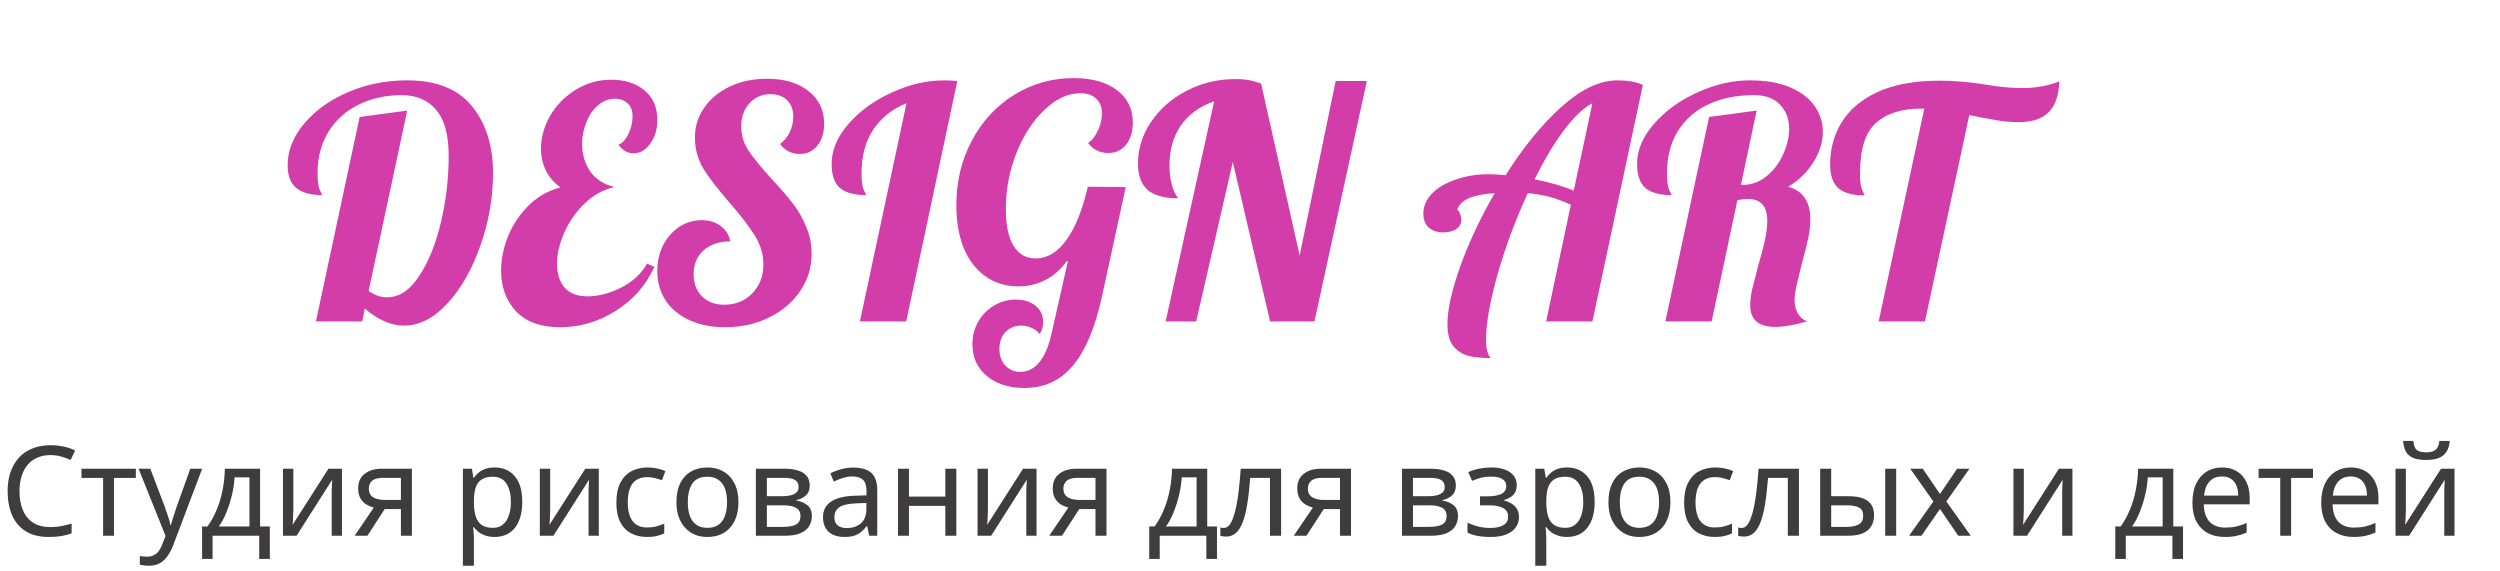 <?xml version="1.0" encoding="UTF-8"?> <svg xmlns="http://www.w3.org/2000/svg" width="280" height="64" viewBox="0 0 280 64" fill="none"> <path d="M45.248 36.468C43.808 36.468 42.344 35.832 40.856 34.56L40.568 36H35.384L40.28 13.104L45.608 12.384L41.288 32.58C41.96 33.06 42.644 33.3 43.34 33.3C44.708 33.3 45.908 32.508 46.94 30.924C47.996 29.34 48.812 27.324 49.388 24.876C49.964 22.428 50.252 19.956 50.252 17.46C50.252 15.108 49.784 13.392 48.848 12.312C47.936 11.208 46.652 10.656 44.996 10.656C43.196 10.656 41.576 11.016 40.136 11.736C38.72 12.432 37.604 13.44 36.788 14.76C35.972 16.08 35.564 17.628 35.564 19.404C35.564 20.292 35.648 20.916 35.816 21.276C35.984 21.612 36.068 21.804 36.068 21.852C34.82 21.852 33.86 21.588 33.188 21.06C32.54 20.532 32.216 19.68 32.216 18.504C32.216 16.872 32.828 15.324 34.052 13.86C35.276 12.396 36.908 11.22 38.948 10.332C41.012 9.444 43.232 9 45.608 9C48.896 9 51.32 9.972 52.88 11.916C54.44 13.86 55.22 16.344 55.22 19.368C55.22 22.104 54.752 24.804 53.816 27.468C52.904 30.108 51.68 32.268 50.144 33.948C48.608 35.628 46.976 36.468 45.248 36.468ZM62.747 36.648C60.563 36.648 58.907 36.048 57.779 34.848C56.675 33.648 56.123 32.136 56.123 30.312C56.123 29.016 56.387 27.72 56.915 26.424C57.467 25.104 58.247 23.952 59.255 22.968C60.263 21.984 61.439 21.324 62.783 20.988C62.039 20.46 61.487 19.824 61.127 19.08C60.767 18.312 60.587 17.508 60.587 16.668C60.587 15.42 60.923 14.196 61.595 12.996C62.291 11.796 63.239 10.824 64.439 10.08C65.663 9.312 67.007 8.928 68.471 8.928C69.983 8.928 71.219 9.324 72.179 10.116C73.139 10.908 73.619 12.012 73.619 13.428C73.619 14.484 73.355 15.372 72.827 16.092C72.299 16.812 71.675 17.172 70.955 17.172C70.307 17.172 69.743 16.848 69.263 16.2C69.695 16.056 70.067 15.66 70.379 15.012C70.691 14.364 70.847 13.716 70.847 13.068C70.847 12.372 70.655 11.868 70.271 11.556C69.887 11.22 69.419 11.052 68.867 11.052C68.171 11.052 67.535 11.304 66.959 11.808C66.407 12.288 65.975 12.924 65.663 13.716C65.351 14.484 65.195 15.288 65.195 16.128C65.195 17.28 65.495 18.3 66.095 19.188C66.695 20.052 67.607 20.64 68.831 20.952C67.607 21.216 66.503 21.816 65.519 22.752C64.535 23.688 63.767 24.78 63.215 26.028C62.663 27.252 62.387 28.428 62.387 29.556C62.387 30.636 62.663 31.512 63.215 32.184C63.791 32.856 64.655 33.192 65.807 33.192C67.007 33.192 68.255 32.868 69.551 32.22C70.871 31.548 71.843 30.648 72.467 29.52L73.295 29.88C72.359 31.944 70.919 33.588 68.975 34.812C67.031 36.036 64.955 36.648 62.747 36.648ZM81.215 36.648C79.703 36.648 78.371 36.384 77.219 35.856C76.067 35.328 75.178 34.596 74.555 33.66C73.93 32.7 73.618 31.596 73.618 30.348C73.618 29.292 73.835 28.332 74.266 27.468C74.722 26.604 75.323 25.92 76.067 25.416C76.835 24.912 77.674 24.66 78.587 24.66C79.427 24.66 80.135 24.876 80.71 25.308C81.287 25.716 81.647 26.292 81.79 27.036C80.543 27.036 79.546 27.372 78.802 28.044C78.058 28.692 77.686 29.58 77.686 30.708C77.686 31.74 77.999 32.568 78.623 33.192C79.246 33.816 80.075 34.128 81.106 34.128C82.379 34.128 83.422 33.708 84.239 32.868C85.079 32.004 85.499 30.924 85.499 29.628C85.499 28.5 85.186 27.432 84.562 26.424C83.939 25.416 83.002 24.192 81.754 22.752C80.459 21.264 79.475 19.992 78.802 18.936C78.154 17.856 77.831 16.68 77.831 15.408C77.831 14.16 78.178 13.044 78.874 12.06C79.57 11.052 80.531 10.26 81.754 9.684C82.978 9.108 84.359 8.82 85.894 8.82C87.838 8.82 89.386 9.276 90.538 10.188C91.715 11.1 92.302 12.324 92.302 13.86C92.302 14.868 92.05 15.684 91.546 16.308C91.043 16.932 90.382 17.244 89.567 17.244C88.654 17.244 87.922 16.872 87.371 16.128C87.826 15.792 88.186 15.348 88.451 14.796C88.715 14.244 88.847 13.668 88.847 13.068C88.847 12.3 88.618 11.688 88.162 11.232C87.707 10.776 87.082 10.548 86.29 10.548C85.331 10.548 84.538 10.896 83.915 11.592C83.314 12.264 83.014 13.128 83.014 14.184C83.014 15.144 83.29 16.044 83.843 16.884C84.394 17.7 85.258 18.756 86.434 20.052C87.394 21.084 88.162 21.972 88.739 22.716C89.338 23.46 89.843 24.324 90.251 25.308C90.683 26.268 90.898 27.312 90.898 28.44C90.898 29.976 90.466 31.368 89.603 32.616C88.763 33.864 87.599 34.848 86.111 35.568C84.647 36.288 83.014 36.648 81.215 36.648ZM101.53 11.556C99.922 12.204 98.674 13.2 97.786 14.544C96.922 15.864 96.49 17.484 96.49 19.404C96.49 20.292 96.574 20.916 96.742 21.276C96.91 21.612 96.994 21.804 96.994 21.852C95.698 21.852 94.726 21.588 94.078 21.06C93.454 20.508 93.142 19.608 93.142 18.36C93.142 16.824 93.766 15.336 95.014 13.896C96.286 12.432 97.906 11.256 99.874 10.368C101.842 9.456 103.81 9 105.778 9C106.114 9 106.594 9.024 107.218 9.072L101.494 36H96.31L101.53 11.556ZM114.742 43.452C112.99 43.452 111.574 42.996 110.494 42.084C109.438 41.196 108.91 40.02 108.91 38.556C108.91 37.644 109.126 36.804 109.558 36.036C109.99 35.268 110.578 34.668 111.322 34.236C112.066 33.78 112.882 33.552 113.77 33.552C114.682 33.552 115.414 33.78 115.966 34.236C116.542 34.692 116.83 35.292 116.83 36.036C116.83 36.612 116.698 37.068 116.434 37.404C116.218 37.116 115.918 36.888 115.534 36.72C115.174 36.552 114.79 36.468 114.382 36.468C113.662 36.468 113.074 36.708 112.618 37.188C112.162 37.668 111.934 38.292 111.934 39.06C111.934 39.828 112.15 40.452 112.582 40.932C113.038 41.412 113.602 41.652 114.274 41.652C115.114 41.652 115.834 41.28 116.434 40.536C117.034 39.792 117.49 38.688 117.802 37.224L119.602 29.268H119.458C118.81 30.18 118.018 30.876 117.082 31.356C116.17 31.836 115.162 32.076 114.058 32.076C112.666 32.076 111.442 31.704 110.386 30.96C109.33 30.216 108.514 29.16 107.938 27.792C107.386 26.4 107.11 24.792 107.11 22.968C107.11 20.328 107.686 17.928 108.838 15.768C109.99 13.584 111.574 11.868 113.59 10.62C115.606 9.372 117.826 8.748 120.25 8.748C122.29 8.748 123.898 9.192 125.074 10.08C126.274 10.968 126.874 12.18 126.874 13.716C126.874 14.748 126.622 15.576 126.118 16.2C125.614 16.824 124.954 17.136 124.138 17.136C123.682 17.136 123.25 17.04 122.842 16.848C122.458 16.656 122.134 16.38 121.87 16.02C122.302 15.732 122.662 15.276 122.95 14.652C123.262 14.004 123.418 13.356 123.418 12.708C123.418 11.988 123.202 11.436 122.77 11.052C122.362 10.644 121.774 10.44 121.006 10.44C119.614 10.44 118.27 11.064 116.974 12.312C115.678 13.536 114.634 15.144 113.842 17.136C113.05 19.128 112.654 21.216 112.654 23.4C112.654 25.2 112.942 26.58 113.518 27.54C114.094 28.476 114.922 28.944 116.002 28.944C117.298 28.944 118.438 28.26 119.422 26.892C120.43 25.524 121.234 23.532 121.834 20.916L126.082 20.952L123.454 33.048C122.686 36.624 121.594 39.252 120.178 40.932C118.786 42.612 116.974 43.452 114.742 43.452ZM135.986 11.34C134.354 11.916 133.106 12.828 132.242 14.076C131.402 15.3 130.982 16.788 130.982 18.54C130.982 19.308 131.066 20.016 131.234 20.664C131.402 21.288 131.642 21.804 131.954 22.212C130.418 22.212 129.278 21.9 128.534 21.276C127.814 20.628 127.454 19.644 127.454 18.324C127.454 16.644 127.946 15.084 128.93 13.644C129.914 12.18 131.246 11.016 132.926 10.152C134.606 9.288 136.43 8.856 138.398 8.856C138.95 8.856 139.43 8.892 139.838 8.964C140.246 9.036 140.714 9.168 141.242 9.36L145.562 28.62L149.594 9.072H153.086L147.218 36H142.25L138.074 18.144L133.97 36H130.55L135.986 11.34ZM166.938 40.104C166.05 40.104 165.27 40.032 164.598 39.888C163.926 39.744 163.338 39.396 162.834 38.844C162.354 38.292 162.114 37.44 162.114 36.288C162.114 34.68 162.594 32.52 163.554 29.808C164.538 27.096 165.822 24.372 167.406 21.636C166.206 21.708 165.258 21.888 164.562 22.176C163.866 22.464 163.41 22.908 163.194 23.508C163.29 23.508 163.386 23.628 163.482 23.868C163.602 24.108 163.662 24.36 163.662 24.624C163.662 25.056 163.47 25.404 163.086 25.668C162.702 25.908 162.222 26.028 161.646 26.028C160.974 26.028 160.434 25.848 160.026 25.488C159.618 25.128 159.414 24.612 159.414 23.94C159.414 23.124 159.726 22.38 160.35 21.708C160.998 21.036 161.886 20.508 163.014 20.124C164.142 19.716 165.39 19.512 166.758 19.512C167.262 19.512 167.886 19.548 168.63 19.62C170.598 16.5 172.674 13.956 174.858 11.988C177.066 9.996 179.166 9 181.158 9C182.31 9 183.258 9.168 184.002 9.504L178.35 36H173.166L175.938 22.932C175.05 22.524 174.234 22.224 173.49 22.032C172.746 21.84 171.954 21.708 171.114 21.636C169.746 24.588 168.618 27.612 167.73 30.708C166.866 33.78 166.434 36.24 166.434 38.088C166.434 39 166.602 39.672 166.938 40.104ZM178.35 11.556C177.318 12.108 176.238 13.14 175.11 14.652C174.006 16.14 172.926 17.952 171.87 20.088C173.598 20.424 175.062 20.844 176.262 21.348L178.35 11.556ZM198.833 36.612C196.961 36.612 196.025 35.808 196.025 34.2C196.025 33.672 196.097 33.072 196.241 32.4C196.409 31.704 196.637 30.816 196.925 29.736C197.261 28.608 197.513 27.648 197.681 26.856C197.849 26.064 197.933 25.356 197.933 24.732C197.933 23.1 197.213 22.284 195.773 22.284C195.389 22.284 194.993 22.332 194.585 22.428L191.705 36H186.521L191.417 13.104L196.745 12.384L194.981 20.7H195.269C196.205 20.7 197.069 20.376 197.861 19.728C198.653 19.08 199.265 18.276 199.697 17.316C200.153 16.332 200.381 15.372 200.381 14.436C200.381 13.332 200.045 12.432 199.373 11.736C198.725 11.016 197.741 10.656 196.421 10.656C194.477 10.656 192.773 11.004 191.309 11.7C189.845 12.396 188.705 13.404 187.889 14.724C187.097 16.044 186.701 17.604 186.701 19.404C186.701 20.292 186.785 20.916 186.953 21.276C187.121 21.612 187.205 21.804 187.205 21.852C185.909 21.852 184.937 21.588 184.289 21.06C183.665 20.508 183.353 19.608 183.353 18.36C183.353 16.824 183.977 15.336 185.225 13.896C186.497 12.432 188.117 11.256 190.085 10.368C192.053 9.456 194.021 9 195.989 9C197.789 9 199.301 9.264 200.525 9.792C201.749 10.32 202.661 11.028 203.261 11.916C203.861 12.78 204.161 13.728 204.161 14.76C204.161 15.888 203.813 17.016 203.117 18.144C202.421 19.272 201.473 20.196 200.273 20.916C201.185 21.18 201.821 21.624 202.181 22.248C202.565 22.848 202.757 23.604 202.757 24.516C202.757 25.212 202.673 25.956 202.505 26.748C202.337 27.516 202.097 28.476 201.785 29.628C201.593 30.372 201.413 31.104 201.245 31.824C201.077 32.544 200.993 33.144 200.993 33.624C200.993 34.176 201.113 34.668 201.353 35.1C201.617 35.532 201.965 35.832 202.397 36C200.933 36.408 199.745 36.612 198.833 36.612ZM215.522 12.168H215.09C212.954 12.168 211.286 12.708 210.086 13.788C208.91 14.844 208.322 16.728 208.322 19.44C208.322 20.328 208.406 20.952 208.574 21.312C208.742 21.648 208.826 21.84 208.826 21.888C207.53 21.888 206.558 21.624 205.91 21.096C205.286 20.544 204.974 19.644 204.974 18.396C204.974 16.692 205.394 15.144 206.234 13.752C207.074 12.336 208.406 11.196 210.23 10.332C212.078 9.468 214.418 9.036 217.25 9.036C218.834 9.036 220.538 9.18 222.362 9.468C223.898 9.732 225.266 9.864 226.466 9.864C228.002 9.864 229.394 9.612 230.642 9.108C230.594 10.668 230.198 11.82 229.454 12.564C228.71 13.308 227.606 13.68 226.142 13.68C225.374 13.68 224.606 13.62 223.838 13.5C223.07 13.38 221.978 13.176 220.562 12.888L215.594 36H210.41L215.522 12.168Z" fill="#D33DA9"></path> <path d="M5.642 50.97C5.11 50.97 4.629 51.063 4.2 51.25C3.771 51.427 3.407 51.693 3.108 52.048C2.809 52.393 2.581 52.818 2.422 53.322C2.263 53.817 2.184 54.377 2.184 55.002C2.184 55.823 2.31 56.537 2.562 57.144C2.823 57.751 3.206 58.217 3.71 58.544C4.223 58.871 4.863 59.034 5.628 59.034C6.067 59.034 6.482 58.997 6.874 58.922C7.266 58.847 7.649 58.754 8.022 58.642V59.734C7.649 59.874 7.261 59.977 6.86 60.042C6.468 60.107 5.997 60.14 5.446 60.14C4.429 60.14 3.579 59.93 2.898 59.51C2.217 59.09 1.703 58.493 1.358 57.718C1.022 56.943 0.854 56.033 0.854 54.988C0.854 54.232 0.957 53.541 1.162 52.916C1.377 52.291 1.685 51.749 2.086 51.292C2.497 50.835 3.001 50.485 3.598 50.242C4.195 49.99 4.881 49.864 5.656 49.864C6.169 49.864 6.664 49.915 7.14 50.018C7.616 50.121 8.041 50.265 8.414 50.452L7.91 51.516C7.602 51.376 7.257 51.25 6.874 51.138C6.501 51.026 6.09 50.97 5.642 50.97ZM15.216 53.532H12.766V60H11.548V53.532H9.126V52.496H15.216V53.532ZM15.518 52.496H16.834L18.458 56.766C18.551 57.018 18.635 57.261 18.71 57.494C18.794 57.727 18.869 57.956 18.934 58.18C18.999 58.395 19.051 58.605 19.088 58.81H19.144C19.2 58.577 19.289 58.273 19.41 57.9C19.531 57.517 19.657 57.135 19.788 56.752L21.314 52.496H22.644L19.41 61.036C19.233 61.503 19.023 61.909 18.78 62.254C18.547 62.609 18.257 62.879 17.912 63.066C17.576 63.262 17.165 63.36 16.68 63.36C16.456 63.36 16.26 63.346 16.092 63.318C15.924 63.299 15.779 63.276 15.658 63.248V62.268C15.761 62.287 15.882 62.305 16.022 62.324C16.171 62.343 16.325 62.352 16.484 62.352C16.773 62.352 17.021 62.296 17.226 62.184C17.441 62.081 17.623 61.927 17.772 61.722C17.921 61.526 18.047 61.293 18.15 61.022L18.542 60.028L15.518 52.496ZM29.129 52.496V58.964H30.221V62.604H29.031V60H23.809V62.604H22.633V58.964H23.235C23.665 58.367 24.019 57.718 24.299 57.018C24.588 56.309 24.803 55.571 24.943 54.806C25.093 54.031 25.172 53.261 25.181 52.496H29.129ZM26.273 53.462C26.236 54.097 26.138 54.755 25.979 55.436C25.82 56.108 25.615 56.752 25.363 57.368C25.12 57.984 24.836 58.516 24.509 58.964H27.939V53.462H26.273ZM32.854 57.074C32.854 57.158 32.849 57.279 32.84 57.438C32.84 57.587 32.835 57.751 32.826 57.928C32.817 58.096 32.807 58.259 32.798 58.418C32.789 58.567 32.779 58.689 32.77 58.782L36.788 52.496H38.3V60H37.152V55.576C37.152 55.427 37.152 55.231 37.152 54.988C37.161 54.745 37.171 54.507 37.18 54.274C37.189 54.031 37.199 53.849 37.208 53.728L33.218 60H31.692V52.496H32.854V57.074ZM41.15 60H39.722L41.864 56.85C41.575 56.775 41.295 56.659 41.024 56.5C40.753 56.332 40.534 56.103 40.366 55.814C40.198 55.515 40.114 55.147 40.114 54.708C40.114 53.989 40.357 53.443 40.842 53.07C41.327 52.687 41.971 52.496 42.774 52.496H46.134V60H44.902V57.018H43.082L41.15 60ZM41.304 54.722C41.304 55.151 41.463 55.473 41.78 55.688C42.107 55.893 42.559 55.996 43.138 55.996H44.902V53.518H42.9C42.331 53.518 41.92 53.63 41.668 53.854C41.425 54.078 41.304 54.367 41.304 54.722ZM55.414 52.356C56.338 52.356 57.08 52.678 57.64 53.322C58.21 53.966 58.494 54.937 58.494 56.234C58.494 57.083 58.364 57.802 58.102 58.39C57.85 58.969 57.491 59.407 57.024 59.706C56.567 59.995 56.026 60.14 55.4 60.14C55.018 60.14 54.677 60.089 54.378 59.986C54.08 59.883 53.823 59.753 53.608 59.594C53.403 59.426 53.226 59.244 53.076 59.048H52.992C53.011 59.207 53.03 59.407 53.048 59.65C53.067 59.893 53.076 60.103 53.076 60.28V63.36H51.844V52.496H52.852L53.02 53.518H53.076C53.226 53.303 53.403 53.107 53.608 52.93C53.823 52.753 54.075 52.613 54.364 52.51C54.663 52.407 55.013 52.356 55.414 52.356ZM55.19 53.392C54.686 53.392 54.28 53.49 53.972 53.686C53.664 53.873 53.44 54.157 53.3 54.54C53.16 54.923 53.086 55.408 53.076 55.996V56.234C53.076 56.85 53.142 57.373 53.272 57.802C53.403 58.231 53.622 58.558 53.93 58.782C54.248 59.006 54.677 59.118 55.218 59.118C55.676 59.118 56.049 58.992 56.338 58.74C56.637 58.488 56.856 58.147 56.996 57.718C57.146 57.279 57.22 56.78 57.22 56.22C57.22 55.361 57.052 54.675 56.716 54.162C56.39 53.649 55.881 53.392 55.19 53.392ZM61.62 57.074C61.62 57.158 61.615 57.279 61.606 57.438C61.606 57.587 61.601 57.751 61.592 57.928C61.582 58.096 61.573 58.259 61.564 58.418C61.554 58.567 61.545 58.689 61.536 58.782L65.554 52.496H67.066V60H65.918V55.576C65.918 55.427 65.918 55.231 65.918 54.988C65.927 54.745 65.936 54.507 65.946 54.274C65.955 54.031 65.964 53.849 65.974 53.728L61.984 60H60.458V52.496H61.62V57.074ZM72.464 60.14C71.801 60.14 71.208 60.005 70.686 59.734C70.172 59.463 69.766 59.043 69.468 58.474C69.178 57.905 69.034 57.177 69.034 56.29C69.034 55.366 69.188 54.615 69.496 54.036C69.804 53.457 70.219 53.033 70.742 52.762C71.274 52.491 71.876 52.356 72.548 52.356C72.93 52.356 73.299 52.398 73.654 52.482C74.008 52.557 74.298 52.65 74.522 52.762L74.144 53.784C73.92 53.7 73.658 53.621 73.36 53.546C73.061 53.471 72.781 53.434 72.52 53.434C72.016 53.434 71.6 53.541 71.274 53.756C70.947 53.971 70.704 54.288 70.546 54.708C70.387 55.128 70.308 55.651 70.308 56.276C70.308 56.873 70.387 57.382 70.546 57.802C70.704 58.222 70.942 58.539 71.26 58.754C71.577 58.969 71.974 59.076 72.45 59.076C72.86 59.076 73.22 59.034 73.528 58.95C73.845 58.866 74.134 58.763 74.396 58.642V59.734C74.144 59.865 73.864 59.963 73.556 60.028C73.257 60.103 72.893 60.14 72.464 60.14ZM82.704 56.234C82.704 56.859 82.62 57.415 82.452 57.9C82.294 58.376 82.06 58.782 81.752 59.118C81.454 59.454 81.085 59.711 80.646 59.888C80.217 60.056 79.736 60.14 79.204 60.14C78.71 60.14 78.252 60.056 77.832 59.888C77.412 59.711 77.048 59.454 76.74 59.118C76.432 58.782 76.19 58.376 76.012 57.9C75.844 57.415 75.76 56.859 75.76 56.234C75.76 55.403 75.9 54.703 76.18 54.134C76.46 53.555 76.862 53.117 77.384 52.818C77.907 52.51 78.528 52.356 79.246 52.356C79.928 52.356 80.525 52.51 81.038 52.818C81.561 53.117 81.967 53.555 82.256 54.134C82.555 54.703 82.704 55.403 82.704 56.234ZM77.034 56.234C77.034 56.822 77.109 57.335 77.258 57.774C77.417 58.203 77.66 58.535 77.986 58.768C78.313 59.001 78.728 59.118 79.232 59.118C79.736 59.118 80.152 59.001 80.478 58.768C80.805 58.535 81.043 58.203 81.192 57.774C81.351 57.335 81.43 56.822 81.43 56.234C81.43 55.637 81.351 55.128 81.192 54.708C81.034 54.288 80.791 53.966 80.464 53.742C80.147 53.509 79.732 53.392 79.218 53.392C78.453 53.392 77.898 53.644 77.552 54.148C77.207 54.652 77.034 55.347 77.034 56.234ZM90.691 54.386C90.691 54.853 90.551 55.217 90.271 55.478C89.991 55.739 89.632 55.917 89.193 56.01V56.066C89.659 56.131 90.066 56.299 90.411 56.57C90.756 56.831 90.929 57.242 90.929 57.802C90.929 58.119 90.868 58.413 90.747 58.684C90.635 58.955 90.457 59.188 90.215 59.384C89.972 59.58 89.659 59.734 89.277 59.846C88.894 59.949 88.432 60 87.891 60H84.657V52.496H87.877C88.409 52.496 88.885 52.557 89.305 52.678C89.734 52.79 90.07 52.986 90.313 53.266C90.565 53.537 90.691 53.91 90.691 54.386ZM89.655 57.802C89.655 57.373 89.492 57.065 89.165 56.878C88.838 56.691 88.358 56.598 87.723 56.598H85.889V59.006H87.751C88.367 59.006 88.838 58.917 89.165 58.74C89.492 58.553 89.655 58.241 89.655 57.802ZM89.445 54.54C89.445 54.185 89.314 53.929 89.053 53.77C88.801 53.602 88.385 53.518 87.807 53.518H85.889V55.576H87.583C88.189 55.576 88.651 55.492 88.969 55.324C89.286 55.156 89.445 54.895 89.445 54.54ZM95.565 52.37C96.48 52.37 97.156 52.571 97.595 52.972C98.034 53.373 98.253 54.013 98.253 54.89V60H97.357L97.119 58.936H97.063C96.849 59.207 96.624 59.435 96.391 59.622C96.167 59.799 95.906 59.93 95.607 60.014C95.318 60.098 94.963 60.14 94.543 60.14C94.095 60.14 93.689 60.061 93.325 59.902C92.971 59.743 92.691 59.501 92.485 59.174C92.28 58.838 92.177 58.418 92.177 57.914C92.177 57.167 92.471 56.593 93.059 56.192C93.647 55.781 94.552 55.557 95.775 55.52L97.049 55.478V55.03C97.049 54.405 96.914 53.971 96.643 53.728C96.373 53.485 95.99 53.364 95.495 53.364C95.103 53.364 94.73 53.425 94.375 53.546C94.02 53.658 93.689 53.789 93.381 53.938L93.003 53.014C93.33 52.837 93.717 52.687 94.165 52.566C94.613 52.435 95.08 52.37 95.565 52.37ZM95.929 56.374C94.996 56.411 94.347 56.561 93.983 56.822C93.629 57.083 93.451 57.452 93.451 57.928C93.451 58.348 93.577 58.656 93.829 58.852C94.091 59.048 94.422 59.146 94.823 59.146C95.458 59.146 95.985 58.973 96.405 58.628C96.825 58.273 97.035 57.732 97.035 57.004V56.332L95.929 56.374ZM101.803 52.496V55.618H105.877V52.496H107.109V60H105.877V56.654H101.803V60H100.571V52.496H101.803ZM110.647 57.074C110.647 57.158 110.642 57.279 110.633 57.438C110.633 57.587 110.628 57.751 110.619 57.928C110.61 58.096 110.6 58.259 110.591 58.418C110.582 58.567 110.572 58.689 110.563 58.782L114.581 52.496H116.093V60H114.945V55.576C114.945 55.427 114.945 55.231 114.945 54.988C114.954 54.745 114.964 54.507 114.973 54.274C114.982 54.031 114.992 53.849 115.001 53.728L111.011 60H109.485V52.496H110.647V57.074ZM118.943 60H117.515L119.657 56.85C119.368 56.775 119.088 56.659 118.817 56.5C118.546 56.332 118.327 56.103 118.159 55.814C117.991 55.515 117.907 55.147 117.907 54.708C117.907 53.989 118.15 53.443 118.635 53.07C119.12 52.687 119.764 52.496 120.567 52.496H123.927V60H122.695V57.018H120.875L118.943 60ZM119.097 54.722C119.097 55.151 119.256 55.473 119.573 55.688C119.9 55.893 120.352 55.996 120.931 55.996H122.695V53.518H120.693C120.124 53.518 119.713 53.63 119.461 53.854C119.218 54.078 119.097 54.367 119.097 54.722ZM135.209 52.496V58.964H136.301V62.604H135.111V60H129.889V62.604H128.713V58.964H129.315C129.745 58.367 130.099 57.718 130.379 57.018C130.669 56.309 130.883 55.571 131.023 54.806C131.173 54.031 131.252 53.261 131.261 52.496H135.209ZM132.353 53.462C132.316 54.097 132.218 54.755 132.059 55.436C131.901 56.108 131.695 56.752 131.443 57.368C131.201 57.984 130.916 58.516 130.589 58.964H134.019V53.462H132.353ZM143.484 60H142.238V53.518H140.026C139.933 54.703 139.816 55.716 139.676 56.556C139.536 57.387 139.359 58.063 139.144 58.586C138.929 59.109 138.673 59.491 138.374 59.734C138.075 59.977 137.725 60.098 137.324 60.098C137.203 60.098 137.081 60.089 136.96 60.07C136.848 60.061 136.755 60.037 136.68 60V59.076C136.736 59.095 136.797 59.109 136.862 59.118C136.927 59.127 136.993 59.132 137.058 59.132C137.263 59.132 137.45 59.048 137.618 58.88C137.786 58.712 137.935 58.455 138.066 58.11C138.206 57.765 138.332 57.331 138.444 56.808C138.556 56.276 138.654 55.651 138.738 54.932C138.822 54.213 138.897 53.401 138.962 52.496H143.484V60ZM146.328 60H144.9L147.042 56.85C146.752 56.775 146.472 56.659 146.202 56.5C145.931 56.332 145.712 56.103 145.544 55.814C145.376 55.515 145.292 55.147 145.292 54.708C145.292 53.989 145.534 53.443 146.02 53.07C146.505 52.687 147.149 52.496 147.952 52.496H151.312V60H150.08V57.018H148.26L146.328 60ZM146.482 54.722C146.482 55.151 146.64 55.473 146.958 55.688C147.284 55.893 147.737 55.996 148.316 55.996H150.08V53.518H148.078C147.508 53.518 147.098 53.63 146.846 53.854C146.603 54.078 146.482 54.367 146.482 54.722ZM163.056 54.386C163.056 54.853 162.916 55.217 162.636 55.478C162.356 55.739 161.997 55.917 161.558 56.01V56.066C162.025 56.131 162.431 56.299 162.776 56.57C163.121 56.831 163.294 57.242 163.294 57.802C163.294 58.119 163.233 58.413 163.112 58.684C163 58.955 162.823 59.188 162.58 59.384C162.337 59.58 162.025 59.734 161.642 59.846C161.259 59.949 160.797 60 160.256 60H157.022V52.496H160.242C160.774 52.496 161.25 52.557 161.67 52.678C162.099 52.79 162.435 52.986 162.678 53.266C162.93 53.537 163.056 53.91 163.056 54.386ZM162.02 57.802C162.02 57.373 161.857 57.065 161.53 56.878C161.203 56.691 160.723 56.598 160.088 56.598H158.254V59.006H160.116C160.732 59.006 161.203 58.917 161.53 58.74C161.857 58.553 162.02 58.241 162.02 57.802ZM161.81 54.54C161.81 54.185 161.679 53.929 161.418 53.77C161.166 53.602 160.751 53.518 160.172 53.518H158.254V55.576H159.948C160.555 55.576 161.017 55.492 161.334 55.324C161.651 55.156 161.81 54.895 161.81 54.54ZM167.062 52.356C167.632 52.356 168.126 52.435 168.546 52.594C168.966 52.743 169.293 52.967 169.526 53.266C169.76 53.555 169.876 53.91 169.876 54.33C169.876 54.787 169.75 55.151 169.498 55.422C169.246 55.683 168.901 55.875 168.462 55.996V56.052C168.761 56.136 169.036 56.253 169.288 56.402C169.54 56.551 169.741 56.747 169.89 56.99C170.049 57.233 170.128 57.545 170.128 57.928C170.128 58.339 170.012 58.712 169.778 59.048C169.554 59.384 169.204 59.65 168.728 59.846C168.262 60.042 167.66 60.14 166.922 60.14C166.568 60.14 166.227 60.121 165.9 60.084C165.583 60.047 165.294 59.991 165.032 59.916C164.78 59.841 164.556 59.753 164.36 59.65V58.544C164.678 58.693 165.051 58.829 165.48 58.95C165.919 59.071 166.395 59.132 166.908 59.132C167.282 59.132 167.618 59.09 167.916 59.006C168.224 58.922 168.467 58.791 168.644 58.614C168.822 58.427 168.91 58.175 168.91 57.858C168.91 57.569 168.831 57.335 168.672 57.158C168.514 56.971 168.276 56.831 167.958 56.738C167.65 56.645 167.254 56.598 166.768 56.598H165.76V55.59H166.572C167.216 55.59 167.73 55.506 168.112 55.338C168.504 55.161 168.7 54.862 168.7 54.442C168.7 54.087 168.551 53.821 168.252 53.644C167.963 53.467 167.543 53.378 166.992 53.378C166.582 53.378 166.218 53.42 165.9 53.504C165.592 53.579 165.252 53.695 164.878 53.854L164.444 52.874C164.846 52.697 165.266 52.566 165.704 52.482C166.143 52.398 166.596 52.356 167.062 52.356ZM175.522 52.356C176.446 52.356 177.188 52.678 177.748 53.322C178.317 53.966 178.602 54.937 178.602 56.234C178.602 57.083 178.471 57.802 178.21 58.39C177.958 58.969 177.598 59.407 177.132 59.706C176.674 59.995 176.133 60.14 175.508 60.14C175.125 60.14 174.784 60.089 174.486 59.986C174.187 59.883 173.93 59.753 173.716 59.594C173.51 59.426 173.333 59.244 173.184 59.048H173.1C173.118 59.207 173.137 59.407 173.156 59.65C173.174 59.893 173.184 60.103 173.184 60.28V63.36H171.952V52.496H172.96L173.128 53.518H173.184C173.333 53.303 173.51 53.107 173.716 52.93C173.93 52.753 174.182 52.613 174.472 52.51C174.77 52.407 175.12 52.356 175.522 52.356ZM175.298 53.392C174.794 53.392 174.388 53.49 174.08 53.686C173.772 53.873 173.548 54.157 173.408 54.54C173.268 54.923 173.193 55.408 173.184 55.996V56.234C173.184 56.85 173.249 57.373 173.38 57.802C173.51 58.231 173.73 58.558 174.038 58.782C174.355 59.006 174.784 59.118 175.326 59.118C175.783 59.118 176.156 58.992 176.446 58.74C176.744 58.488 176.964 58.147 177.104 57.718C177.253 57.279 177.328 56.78 177.328 56.22C177.328 55.361 177.16 54.675 176.824 54.162C176.497 53.649 175.988 53.392 175.298 53.392ZM187.089 56.234C187.089 56.859 187.005 57.415 186.837 57.9C186.678 58.376 186.445 58.782 186.137 59.118C185.838 59.454 185.47 59.711 185.031 59.888C184.602 60.056 184.121 60.14 183.589 60.14C183.094 60.14 182.637 60.056 182.217 59.888C181.797 59.711 181.433 59.454 181.125 59.118C180.817 58.782 180.574 58.376 180.397 57.9C180.229 57.415 180.145 56.859 180.145 56.234C180.145 55.403 180.285 54.703 180.565 54.134C180.845 53.555 181.246 53.117 181.769 52.818C182.292 52.51 182.912 52.356 183.631 52.356C184.312 52.356 184.91 52.51 185.423 52.818C185.946 53.117 186.352 53.555 186.641 54.134C186.94 54.703 187.089 55.403 187.089 56.234ZM181.419 56.234C181.419 56.822 181.494 57.335 181.643 57.774C181.802 58.203 182.044 58.535 182.371 58.768C182.698 59.001 183.113 59.118 183.617 59.118C184.121 59.118 184.536 59.001 184.863 58.768C185.19 58.535 185.428 58.203 185.577 57.774C185.736 57.335 185.815 56.822 185.815 56.234C185.815 55.637 185.736 55.128 185.577 54.708C185.418 54.288 185.176 53.966 184.849 53.742C184.532 53.509 184.116 53.392 183.603 53.392C182.838 53.392 182.282 53.644 181.937 54.148C181.592 54.652 181.419 55.347 181.419 56.234ZM192.052 60.14C191.389 60.14 190.796 60.005 190.274 59.734C189.76 59.463 189.354 59.043 189.056 58.474C188.766 57.905 188.622 57.177 188.622 56.29C188.622 55.366 188.776 54.615 189.084 54.036C189.392 53.457 189.807 53.033 190.33 52.762C190.862 52.491 191.464 52.356 192.136 52.356C192.518 52.356 192.887 52.398 193.242 52.482C193.596 52.557 193.886 52.65 194.11 52.762L193.732 53.784C193.508 53.7 193.246 53.621 192.948 53.546C192.649 53.471 192.369 53.434 192.108 53.434C191.604 53.434 191.188 53.541 190.862 53.756C190.535 53.971 190.292 54.288 190.134 54.708C189.975 55.128 189.896 55.651 189.896 56.276C189.896 56.873 189.975 57.382 190.134 57.802C190.292 58.222 190.53 58.539 190.848 58.754C191.165 58.969 191.562 59.076 192.038 59.076C192.448 59.076 192.808 59.034 193.116 58.95C193.433 58.866 193.722 58.763 193.984 58.642V59.734C193.732 59.865 193.452 59.963 193.144 60.028C192.845 60.103 192.481 60.14 192.052 60.14ZM201.48 60H200.234V53.518H198.022C197.929 54.703 197.812 55.716 197.672 56.556C197.532 57.387 197.355 58.063 197.14 58.586C196.925 59.109 196.669 59.491 196.37 59.734C196.071 59.977 195.721 60.098 195.32 60.098C195.199 60.098 195.077 60.089 194.956 60.07C194.844 60.061 194.751 60.037 194.676 60V59.076C194.732 59.095 194.793 59.109 194.858 59.118C194.923 59.127 194.989 59.132 195.054 59.132C195.259 59.132 195.446 59.048 195.614 58.88C195.782 58.712 195.931 58.455 196.062 58.11C196.202 57.765 196.328 57.331 196.44 56.808C196.552 56.276 196.65 55.651 196.734 54.932C196.818 54.213 196.893 53.401 196.958 52.496H201.48V60ZM203.862 60V52.496H205.094V55.576H207.04C207.693 55.576 208.23 55.655 208.65 55.814C209.07 55.973 209.383 56.211 209.588 56.528C209.793 56.836 209.896 57.228 209.896 57.704C209.896 58.171 209.793 58.577 209.588 58.922C209.392 59.267 209.079 59.533 208.65 59.72C208.23 59.907 207.675 60 206.984 60H203.862ZM206.872 59.006C207.404 59.006 207.838 58.917 208.174 58.74C208.51 58.553 208.678 58.231 208.678 57.774C208.678 57.317 208.524 57.009 208.216 56.85C207.908 56.682 207.465 56.598 206.886 56.598H205.094V59.006H206.872ZM211.142 60V52.496H212.374V60H211.142ZM216.536 56.164L213.946 52.496H215.346L217.278 55.324L219.196 52.496H220.582L217.992 56.164L220.722 60H219.322L217.278 57.004L215.206 60H213.82L216.536 56.164ZM226.666 57.074C226.666 57.158 226.662 57.279 226.652 57.438C226.652 57.587 226.648 57.751 226.638 57.928C226.629 58.096 226.62 58.259 226.61 58.418C226.601 58.567 226.592 58.689 226.582 58.782L230.6 52.496H232.112V60H230.964V55.576C230.964 55.427 230.964 55.231 230.964 54.988C230.974 54.745 230.983 54.507 230.992 54.274C231.002 54.031 231.011 53.849 231.02 53.728L227.03 60H225.504V52.496H226.666V57.074ZM243.408 52.496V58.964H244.5V62.604H243.31V60H238.088V62.604H236.912V58.964H237.514C237.944 58.367 238.298 57.718 238.578 57.018C238.868 56.309 239.082 55.571 239.222 54.806C239.372 54.031 239.451 53.261 239.46 52.496H243.408ZM240.552 53.462C240.515 54.097 240.417 54.755 240.258 55.436C240.1 56.108 239.894 56.752 239.642 57.368C239.4 57.984 239.115 58.516 238.788 58.964H242.218V53.462H240.552ZM248.869 52.356C249.513 52.356 250.064 52.496 250.521 52.776C250.988 53.056 251.343 53.453 251.585 53.966C251.837 54.47 251.963 55.063 251.963 55.744V56.486H246.825C246.844 57.335 247.059 57.984 247.469 58.432C247.889 58.871 248.473 59.09 249.219 59.09C249.695 59.09 250.115 59.048 250.479 58.964C250.853 58.871 251.235 58.74 251.627 58.572V59.65C251.245 59.818 250.867 59.939 250.493 60.014C250.12 60.098 249.677 60.14 249.163 60.14C248.454 60.14 247.824 59.995 247.273 59.706C246.732 59.417 246.307 58.987 245.999 58.418C245.701 57.839 245.551 57.135 245.551 56.304C245.551 55.483 245.687 54.778 245.957 54.19C246.237 53.602 246.625 53.149 247.119 52.832C247.623 52.515 248.207 52.356 248.869 52.356ZM248.855 53.364C248.267 53.364 247.801 53.555 247.455 53.938C247.119 54.311 246.919 54.834 246.853 55.506H250.675C250.675 55.077 250.61 54.703 250.479 54.386C250.349 54.069 250.148 53.821 249.877 53.644C249.616 53.457 249.275 53.364 248.855 53.364ZM259.054 53.532H256.604V60H255.386V53.532H252.964V52.496H259.054V53.532ZM263.293 52.356C263.937 52.356 264.488 52.496 264.945 52.776C265.412 53.056 265.766 53.453 266.009 53.966C266.261 54.47 266.387 55.063 266.387 55.744V56.486H261.249C261.268 57.335 261.482 57.984 261.893 58.432C262.313 58.871 262.896 59.09 263.643 59.09C264.119 59.09 264.539 59.048 264.903 58.964C265.276 58.871 265.659 58.74 266.051 58.572V59.65C265.668 59.818 265.29 59.939 264.917 60.014C264.544 60.098 264.1 60.14 263.587 60.14C262.878 60.14 262.248 59.995 261.697 59.706C261.156 59.417 260.731 58.987 260.423 58.418C260.124 57.839 259.975 57.135 259.975 56.304C259.975 55.483 260.11 54.778 260.381 54.19C260.661 53.602 261.048 53.149 261.543 52.832C262.047 52.515 262.63 52.356 263.293 52.356ZM263.279 53.364C262.691 53.364 262.224 53.555 261.879 53.938C261.543 54.311 261.342 54.834 261.277 55.506H265.099C265.099 55.077 265.034 54.703 264.903 54.386C264.772 54.069 264.572 53.821 264.301 53.644C264.04 53.457 263.699 53.364 263.279 53.364ZM274.373 49.388C274.336 49.855 274.219 50.247 274.023 50.564C273.837 50.881 273.557 51.119 273.183 51.278C272.81 51.437 272.325 51.516 271.727 51.516C271.121 51.516 270.631 51.437 270.257 51.278C269.893 51.119 269.627 50.886 269.459 50.578C269.291 50.261 269.189 49.864 269.151 49.388H270.299C270.346 49.892 270.477 50.233 270.691 50.41C270.915 50.578 271.27 50.662 271.755 50.662C272.185 50.662 272.521 50.573 272.763 50.396C273.015 50.209 273.165 49.873 273.211 49.388H274.373ZM269.459 57.074C269.459 57.158 269.455 57.279 269.445 57.438C269.445 57.587 269.441 57.751 269.431 57.928C269.422 58.096 269.413 58.259 269.403 58.418C269.394 58.567 269.385 58.689 269.375 58.782L273.393 52.496H274.905V60H273.757V55.576C273.757 55.427 273.757 55.231 273.757 54.988C273.767 54.745 273.776 54.507 273.785 54.274C273.795 54.031 273.804 53.849 273.813 53.728L269.823 60H268.297V52.496H269.459V57.074Z" fill="#3E3C3C"></path> </svg> 